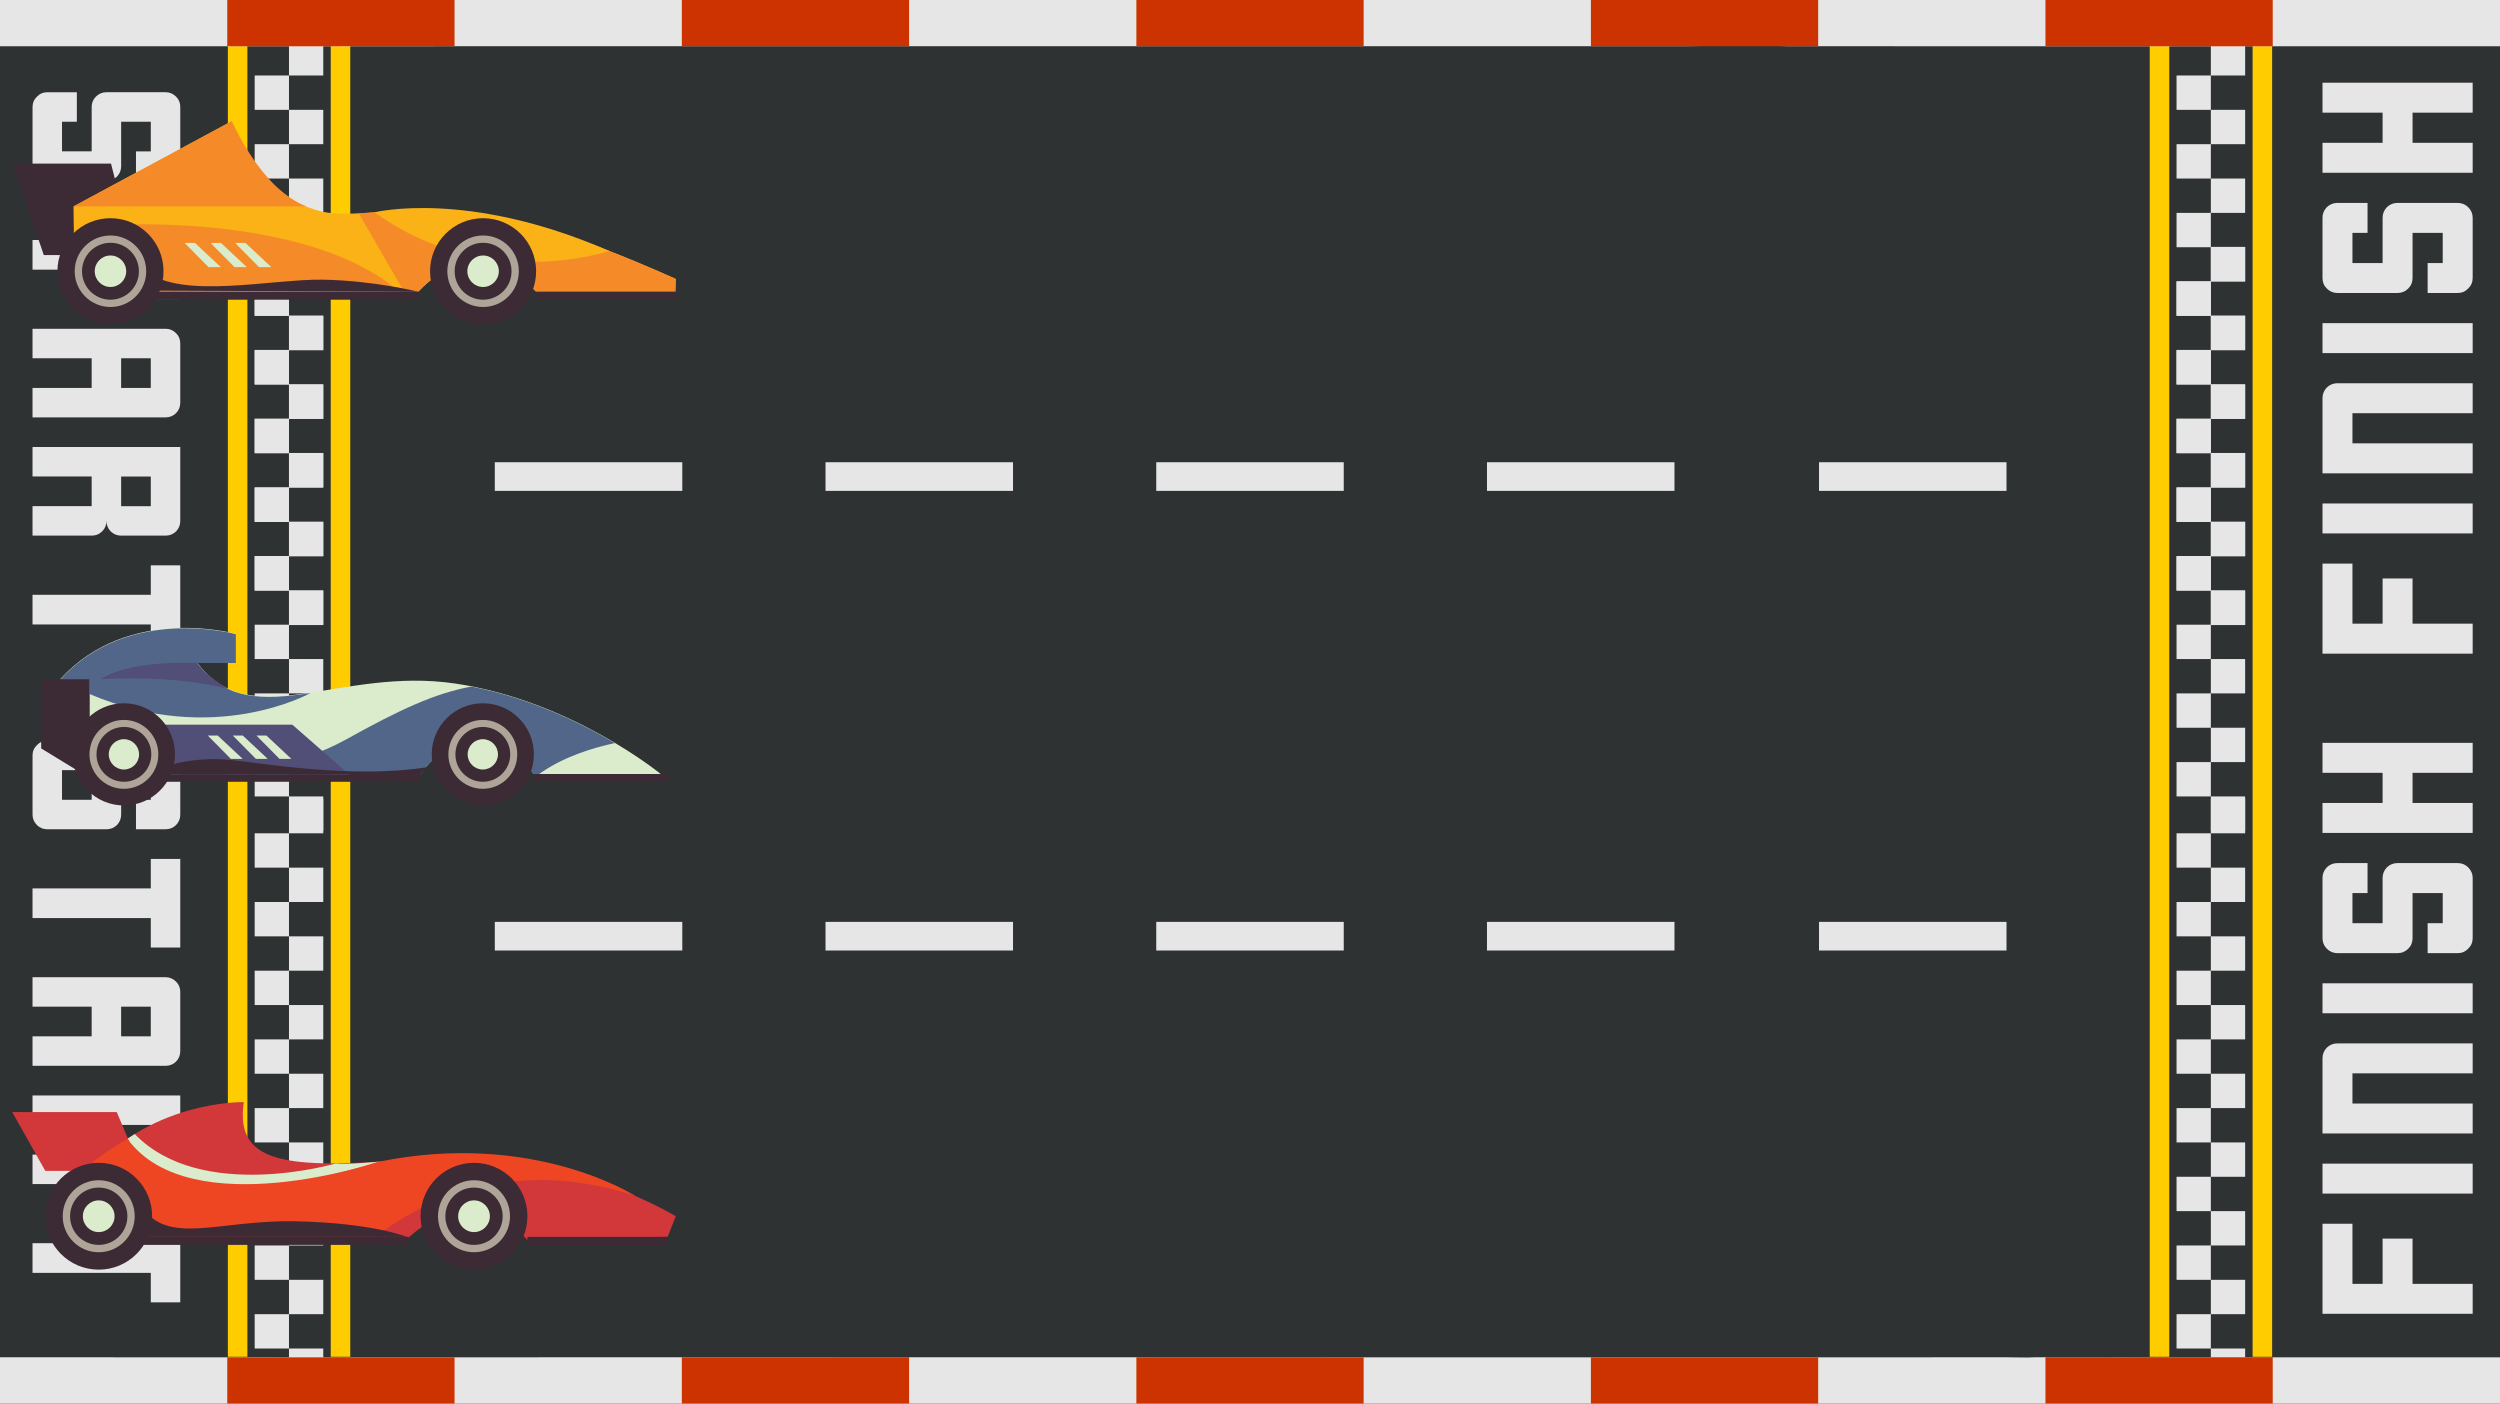 <?xml version="1.0" encoding="UTF-8"?>
<svg xmlns="http://www.w3.org/2000/svg" viewBox="0 0 1920 1077.93">
  <defs>
    <style>
      .cls-1 {
        fill: #f58a28;
      }

      .cls-2 {
        fill: #fab217;
      }

      .cls-3 {
        fill: #ee4623;
      }

      .cls-4, .cls-5 {
        fill: #e6e6e6;
      }

      .cls-6 {
        fill: #fc0;
      }

      .cls-7 {
        fill: #aea598;
      }

      .cls-8 {
        fill: #d2373a;
      }

      .cls-9 {
        fill: #dbeccc;
      }

      .cls-10 {
        fill: #2f3233;
      }

      .cls-11 {
        fill: #3c2a34;
      }

      .cls-12 {
        fill: #52668a;
      }

      .cls-13 {
        fill: #514e78;
      }

      .cls-14 {
        fill: #c30;
      }

      .cls-14, .cls-5 {
        fill-rule: evenodd;
      }

      #red_car {
        animation-name: moveRed;
        animation-duration: 4s;
        animation-iteration-count: 1;
        animation-fill-mode: both;
      }

     #blue_car {
        animation-name: moveBlue;
        animation-duration: 5.5s;
        animation-iteration-count: 1;
        animation-fill-mode: both;
      }

      #orange_car {
        animation-name: moveOrange;
        animation-duration: 5.5s;
        animation-iteration-count: 1;
        animation-fill-mode: both;
      }

      <!--@keyframes moveRed {
        0% {
          transform: translateX(0px)
        }
        100% {
          transform: translateX(1800px)
        }
      }
      @keyframes moveOrange {
        0% {
          transform: translateX(0px)
        }
        100% {
          transform: translateX(1800px)
        }
      }
      @keyframes moveBlue {
        0% {
          transform: translateX(0px)
        }
        100% {
          transform: translateX(1800px)
        }
      }-->

      @keyframes moveRed {
        0% {
          transform: translateX(-100px)
        }
        25% {
          transform: translateX(600px)
        }
        50% {
          transform: translateX(800px)
        }
        75% {
          transform: translateX(1200px)
        }
        100% {
          transform: translateX(1800px)
        }
      }
      @keyframes moveOrange {
        0% {
          transform: translateX(-100px)
        }
        25% {
          transform: translateX(400px)
        }
        50% {
          transform: translateX(1000px)
        }
        75% {
          transform: translateX(1300px)
        }
        100% {
          transform: translateX(1800px)
        }
      }
      @keyframes moveBlue {
        0% {
          transform: translateX(-100px)
        }
        25% {
          transform: translateX(550px)
        }
        50% {
          transform: translateX(800px)
        }
        75% {
          transform: translateX(1600px)
        }
        100% {
          transform: translateX(1800px)
        }
      }
    </style>
  </defs>
  <g id="track">
    <rect id="bg" class="cls-10" y="20" width="1920" height="1057.93"/>
    <g id="start">
      <g id="start_line" data-name="start line">
        <path class="cls-5" d="m248.27,613.6h-26.34v26.38h26.34v-26.38h0Zm-26.34,26.38h-26.34v26.38h26.34v-26.38h0Zm26.34,26.38h-26.34v26.38h26.34v-26.38h0Zm-26.34,26.38h-26.34v26.38h26.34v-26.38h0Zm26.34,26.38h-26.34v26.38h26.34v-26.38h0Zm-26.34,26.38h-26.34v26.38h26.34v-26.38h0Zm26.34,26.38h-26.34v26.38h26.34v-26.38h0Zm-26.34,26.38h-26.34v26.38h26.34v-26.38h0Zm26.34,26.38h-26.34v26.38h26.34v-26.38h0Zm-26.34,26.38h-26.34v26.38h26.34v-26.38h0Zm26.34,26.38h-26.34v26.38h26.34v-26.38h0Zm-26.34,26.38h-26.34v26.38h26.34v-26.38h0Zm26.34,26.38h-26.34v26.38h26.34v-26.38h0Zm-26.34,26.38h-26.34v26.38h26.34v-26.38h0Zm26.34,26.38h-26.34v26.38h26.34v-26.38h0Zm-26.34,26.38h-26.34v26.38h26.34v-26.38h0Zm26.34,26.38h-26.34v26.38h26.34v-26.38h0Z"/>
        <path class="cls-5" d="m248.27,189.6h-26.34v26.38h26.34v-26.38h0Zm-26.34,26.38h-26.34v26.38h26.34v-26.38h0Zm26.34,26.38h-26.34v26.38h26.34v-26.38h0Zm-26.34,26.38h-26.34v26.38h26.34v-26.38h0Zm26.34,26.38h-26.34v26.38h26.34v-26.38h0Zm-26.34,26.38h-26.34v26.38h26.34v-26.38h0Zm26.34,26.38h-26.34v26.38h26.34v-26.38h0Zm-26.34,26.38h-26.34v26.38h26.34v-26.38h0Zm26.34,26.38h-26.34v26.38h26.34v-26.38h0Zm-26.34,26.38h-26.34v26.38h26.34v-26.38h0Zm26.34,26.38h-26.34v26.38h26.34v-26.38h0Zm-26.34,26.38h-26.34v26.38h26.34v-26.38h0Zm26.34,26.38h-26.34v26.38h26.34v-26.38h0Zm-26.34,26.38h-26.34v26.38h26.34v-26.38h0Zm26.34,26.38h-26.34v26.38h26.34v-26.38h0Zm-26.34,26.38h-26.34v26.38h26.34v-26.38h0Zm26.34,26.38h-26.34v26.38h26.34v-26.38h0Z"/>
        <path class="cls-5" d="m248.27,31.6h-26.34v26.38h26.34v-26.38h0Zm-26.34,26.38h-26.34v26.38h26.34v-26.38h0Zm26.34,26.38h-26.34v26.38h26.34v-26.38h0Zm-26.34,26.38h-26.34v26.38h26.34v-26.38h0Zm26.34,26.38h-26.34v26.38h26.34v-26.38h0Zm-26.34,26.38h-26.34v26.38h26.34v-26.38h0Zm26.34,26.38h-26.34v26.38h26.34v-26.38h0Zm-26.34,26.38h-26.34v26.38h26.34v-26.38h0Zm26.34,26.38h-26.34v26.38h26.34v-26.38h0Zm-26.34,26.38h-26.34v26.38h26.34v-26.38h0Zm26.34,26.38h-26.34v26.38h26.34v-26.38h0Zm-26.34,26.38h-26.34v26.38h26.34v-26.38h0Zm26.34,26.38h-26.34v26.38h26.34v-26.38h0Zm-26.34,26.38h-26.34v26.38h26.34v-26.38h0Zm26.34,26.38h-26.34v26.38h26.34v-26.38h0Zm-26.34,26.38h-26.34v26.38h26.34v-26.38h0Zm26.34,26.38h-26.34v26.38h26.34v-26.38h0Z"/>
        <rect class="cls-6" x="175" y="35" width="15" height="1007"/>
        <rect class="cls-6" x="254" y="35" width="15" height="1007"/>
      </g>
      <g id="start_text" data-name="start text">
        <g>
          <path class="cls-4" d="m104.42,116.25h11.39v-22.78h-22.78v34.18c0,3.08-1.08,5.75-3.23,8-2.26,2.16-4.93,3.23-8,3.23h-45.41c-3.18,0-5.85-1.08-8.01-3.23-2.26-2.26-3.39-4.93-3.39-8v-45.41c0-3.18,1.13-5.85,3.39-8.01,2.16-2.26,4.82-3.39,8.01-3.39h22.63v22.63h-11.39v22.78h22.78v-34.02c0-3.18,1.08-5.85,3.23-8.01,2.26-2.26,4.98-3.39,8.16-3.39h45.41c3.08,0,5.75,1.13,8.01,3.39s3.23,4.82,3.23,8.01v45.41c0,3.08-1.08,5.75-3.23,8-2.26,2.16-4.93,3.23-8.01,3.23h-22.78v-22.63Z"/>
          <path class="cls-4" d="m115.81,229.71v-22.63H24.98v-22.78h90.83v-22.63h22.63v68.04h-22.63Z"/>
          <path class="cls-4" d="m24.98,320.54v-22.63h45.41v-22.78H24.98v-22.63h102.22c3.08,0,5.75,1.13,8.01,3.39s3.23,4.82,3.23,8.01v45.41c0,3.08-1.08,5.75-3.23,8-2.26,2.16-4.93,3.23-8.01,3.23H24.98Zm68.04-22.63h22.78v-22.78h-22.78v22.78Z"/>
          <path class="cls-4" d="m81.79,400.13c0,3.08-1.13,5.75-3.39,8-2.15,2.16-4.83,3.23-8,3.23H24.98v-22.63h45.41v-22.78H24.98v-22.63h113.46v56.81c0,3.08-1.08,5.75-3.23,8-2.26,2.16-4.93,3.23-8.01,3.23h-34.18c-3.08,0-5.75-1.08-8-3.23-2.16-2.26-3.23-4.93-3.23-8Zm11.24-11.39h22.78v-22.78h-22.78v22.78Z"/>
          <path class="cls-4" d="m115.81,502.2v-22.63H24.98v-22.78h90.83v-22.63h22.63v68.04h-22.63Z"/>
        </g>
        <g>
          <path class="cls-4" d="m104.42,614.25h11.39v-22.78h-22.78v34.18c0,3.08-1.08,5.75-3.23,8-2.26,2.16-4.93,3.23-8,3.23h-45.41c-3.18,0-5.85-1.08-8.01-3.23-2.26-2.26-3.39-4.93-3.39-8v-45.41c0-3.18,1.13-5.85,3.39-8.01,2.16-2.26,4.82-3.39,8.01-3.39h22.63v22.63h-11.39v22.78h22.78v-34.02c0-3.18,1.08-5.85,3.23-8.01,2.26-2.26,4.98-3.39,8.16-3.39h45.41c3.08,0,5.75,1.13,8.01,3.39s3.23,4.82,3.23,8.01v45.41c0,3.08-1.08,5.75-3.23,8-2.26,2.16-4.93,3.23-8.01,3.23h-22.78v-22.63Z"/>
          <path class="cls-4" d="m115.81,727.71v-22.63H24.98v-22.78h90.83v-22.63h22.63v68.04h-22.63Z"/>
          <path class="cls-4" d="m24.98,818.54v-22.63h45.41v-22.78H24.98v-22.63h102.22c3.08,0,5.75,1.13,8.01,3.39s3.23,4.82,3.23,8.01v45.41c0,3.08-1.08,5.75-3.23,8-2.26,2.16-4.93,3.23-8.01,3.23H24.98Zm68.04-22.63h22.78v-22.78h-22.78v22.78Z"/>
          <path class="cls-4" d="m81.79,898.13c0,3.08-1.13,5.75-3.39,8-2.15,2.16-4.83,3.23-8,3.23H24.98v-22.63h45.41v-22.78H24.98v-22.63h113.46v56.81c0,3.08-1.08,5.75-3.23,8-2.26,2.16-4.93,3.23-8.01,3.23h-34.18c-3.08,0-5.75-1.08-8-3.23-2.16-2.26-3.23-4.93-3.23-8Zm11.24-11.39h22.78v-22.78h-22.78v22.78Z"/>
          <path class="cls-4" d="m115.81,1000.2v-22.63H24.98v-22.78h90.83v-22.63h22.63v68.04h-22.63Z"/>
        </g>
      </g>
    </g>
    <g id="finish">
      <g id="finish_line" data-name="finish line">
        <path class="cls-5" d="m1724.27,613.6h-26.34v26.38h26.34v-26.38h0Zm-26.34,26.38h-26.34v26.38h26.34v-26.38h0Zm26.34,26.38h-26.34v26.38h26.34v-26.38h0Zm-26.34,26.38h-26.34v26.38h26.34v-26.38h0Zm26.34,26.38h-26.34v26.38h26.34v-26.38h0Zm-26.34,26.38h-26.34v26.38h26.34v-26.38h0Zm26.34,26.38h-26.34v26.38h26.34v-26.38h0Zm-26.34,26.38h-26.34v26.38h26.34v-26.38h0Zm26.34,26.38h-26.34v26.38h26.34v-26.38h0Zm-26.34,26.38h-26.34v26.38h26.34v-26.38h0Zm26.34,26.38h-26.34v26.38h26.34v-26.38h0Zm-26.34,26.38h-26.34v26.38h26.34v-26.38h0Zm26.34,26.38h-26.34v26.38h26.34v-26.38h0Zm-26.34,26.38h-26.34v26.38h26.34v-26.38h0Zm26.34,26.38h-26.34v26.38h26.34v-26.38h0Zm-26.34,26.38h-26.34v26.38h26.34v-26.38h0Zm26.34,26.38h-26.34v26.38h26.34v-26.38h0Z"/>
        <path class="cls-5" d="m1724.27,189.6h-26.34v26.38h26.34v-26.38h0Zm-26.34,26.38h-26.34v26.38h26.34v-26.38h0Zm26.34,26.38h-26.34v26.38h26.34v-26.38h0Zm-26.34,26.38h-26.34v26.38h26.34v-26.38h0Zm26.34,26.38h-26.34v26.38h26.34v-26.38h0Zm-26.34,26.38h-26.34v26.38h26.34v-26.38h0Zm26.34,26.38h-26.34v26.38h26.34v-26.38h0Zm-26.34,26.38h-26.34v26.38h26.34v-26.38h0Zm26.34,26.38h-26.34v26.38h26.34v-26.38h0Zm-26.34,26.38h-26.34v26.38h26.34v-26.38h0Zm26.34,26.38h-26.34v26.38h26.34v-26.38h0Zm-26.34,26.38h-26.34v26.38h26.34v-26.38h0Zm26.34,26.38h-26.34v26.38h26.34v-26.38h0Zm-26.34,26.38h-26.34v26.38h26.34v-26.38h0Zm26.34,26.38h-26.34v26.38h26.34v-26.38h0Zm-26.34,26.38h-26.34v26.38h26.34v-26.38h0Zm26.34,26.38h-26.34v26.38h26.34v-26.38h0Z"/>
        <path class="cls-5" d="m1724.27,31.6h-26.34v26.38h26.34v-26.38h0Zm-26.34,26.38h-26.34v26.38h26.34v-26.38h0Zm26.34,26.38h-26.34v26.38h26.34v-26.38h0Zm-26.34,26.38h-26.34v26.38h26.34v-26.38h0Zm26.34,26.38h-26.34v26.38h26.34v-26.38h0Zm-26.34,26.38h-26.34v26.38h26.34v-26.38h0Zm26.34,26.38h-26.34v26.38h26.34v-26.38h0Zm-26.34,26.38h-26.34v26.38h26.34v-26.38h0Zm26.34,26.38h-26.34v26.38h26.34v-26.38h0Zm-26.34,26.38h-26.34v26.38h26.34v-26.38h0Zm26.34,26.38h-26.34v26.38h26.34v-26.38h0Zm-26.34,26.38h-26.34v26.38h26.34v-26.38h0Zm26.34,26.38h-26.34v26.38h26.34v-26.38h0Zm-26.34,26.38h-26.34v26.38h26.34v-26.38h0Zm26.34,26.38h-26.34v26.38h26.34v-26.38h0Zm-26.34,26.38h-26.34v26.38h26.34v-26.38h0Zm26.34,26.38h-26.34v26.38h26.34v-26.38h0Z"/>
        <rect class="cls-6" x="1651" y="35" width="15" height="1007"/>
        <rect class="cls-6" x="1730" y="35" width="15" height="1007"/>
      </g>
      <g id="finish_text" data-name="finish text">
        <g>
          <path class="cls-4" d="m1899.01,479v23h-115.33v-69.17h23v46.16h23.16v-34.74h23v34.74h46.16Z"/>
          <path class="cls-4" d="m1783.68,409.67v-23h115.33v23h-115.33Z"/>
          <path class="cls-4" d="m1795.1,294.34h103.91v23h-92.33v23.16h92.33v23h-115.33v-57.74c0-3.13,1.1-5.84,3.29-8.14,2.3-2.19,5.01-3.29,8.14-3.29Z"/>
          <path class="cls-4" d="m1783.68,271.18v-23h115.33v23h-115.33Z"/>
          <path class="cls-4" d="m1818.26,178.85h-11.58v23.16h23.16v-34.74c0-3.13,1.09-5.84,3.29-8.14,2.3-2.19,5.01-3.29,8.14-3.29h46.16c3.24,0,5.95,1.1,8.14,3.29,2.3,2.3,3.44,5.01,3.44,8.14v46.16c0,3.23-1.15,5.95-3.44,8.14-2.19,2.3-4.9,3.44-8.14,3.44h-23v-23h11.58v-23.16h-23.16v34.58c0,3.23-1.09,5.95-3.29,8.14-2.29,2.3-5.06,3.44-8.29,3.44h-46.16c-3.13,0-5.84-1.15-8.14-3.44s-3.29-4.9-3.29-8.14v-46.16c0-3.13,1.1-5.84,3.29-8.14,2.3-2.19,5.01-3.29,8.14-3.29h23.16v23Z"/>
          <path class="cls-4" d="m1783.68,63.52h115.33v23h-46.16v23.16h46.16v23h-115.33v-23h46.16v-23.16h-46.16v-23Z"/>
        </g>
        <g>
          <path class="cls-4" d="m1899.01,986v23h-115.33v-69.17h23v46.16h23.16v-34.74h23v34.74h46.16Z"/>
          <path class="cls-4" d="m1783.68,916.67v-23h115.33v23h-115.33Z"/>
          <path class="cls-4" d="m1795.1,801.34h103.91v23h-92.33v23.16h92.33v23h-115.33v-57.74c0-3.13,1.1-5.84,3.29-8.14,2.3-2.19,5.01-3.29,8.14-3.29Z"/>
          <path class="cls-4" d="m1783.68,778.18v-23h115.33v23h-115.33Z"/>
          <path class="cls-4" d="m1818.26,685.86h-11.58v23.16h23.16v-34.74c0-3.13,1.09-5.84,3.29-8.14,2.3-2.19,5.01-3.29,8.14-3.29h46.16c3.24,0,5.95,1.1,8.14,3.29s3.44,5.01,3.44,8.14v46.16c0,3.24-1.15,5.95-3.44,8.14-2.19,2.29-4.9,3.44-8.14,3.44h-23v-23h11.58v-23.16h-23.16v34.58c0,3.24-1.09,5.95-3.29,8.14-2.29,2.29-5.06,3.44-8.29,3.44h-46.16c-3.13,0-5.84-1.15-8.14-3.44-2.19-2.19-3.29-4.9-3.29-8.14v-46.16c0-3.13,1.1-5.84,3.29-8.14,2.3-2.19,5.01-3.29,8.14-3.29h23.16v23Z"/>
          <path class="cls-4" d="m1783.68,570.52h115.33v23h-46.16v23.16h46.16v23h-115.33v-23h46.16v-23.16h-46.16v-23Z"/>
        </g>
      </g>
    </g>
    <g id="kerbs">
      <path id="kerb_white" data-name="kerb white" class="cls-5" d="m1920,0v35.54c-178.85,0-357.71-.02-536.56-.04-7.25.02-14.56,0-21.81-.28-3.12-.12-4.26-.15-7.12-2.76-2.91-2.66-6.43-1.08-9.53-.59-5.55.84-11.28,1.36-16.86,2.04-2.13.26-4.25.5-6.38.68-9.35.74-18.11.9-27.45.9-2.61,0-5.23,0-7.84,0-257.27-.03-514.55.05-771.82-.02-1.35,0-18.5,0-19.4,0-105.8-.04-211.6.04-317.4.07-4.25,0-25.48,0-32.47,0-48.46,0-96.91,0-145.37,0V0h1920ZM0,1042.4c16.19,0,32.38.03,48.57,0,3.47,0,22.01,0,23.53,0,118.77.17,237.54,0,356.3,0,10.71,0,21.46-.12,32.17,0,3.65.04,37.23,0,40.16,0,90.89,0,181.78-.12,272.67,0,10.37.01,44.91,0,53.6,0,238.49,0,476.99.09,715.48,0,4.35,0,14.81.33,17.89.08l.88-.07c.85,0,7.83-.06,9.87-.07,22.28-.11,44.55.07,66.83.07h282.04v35.52s-1920,.02-1920,.02v-35.54h0Z"/>
      <path id="kerb_red" data-name="kerb red" class="cls-14" d="m177.83,35.54c57.09-.02,114.17-.05,171.26-.07V0h-174.55v35.36c1.04.11,2.12.18,3.29.18h0Zm171.26,1006.87c-58.18.03-116.36.06-174.55.06v35.46h174.55v-35.52h0ZM523.64,35.47c58.18.02,116.36.03,174.55.03V0h-174.55v35.47h0Zm174.55,1006.87c-58.18,0-116.36.04-174.55.05v35.54h174.55v-35.59h0ZM872.73,35.5c58.18,0,116.36,0,174.55,0V0h-174.55v35.5h0Zm174.55,1006.91c-58.18,0-116.36-.01-174.55-.02v35.54h174.55v-35.52h0ZM1294.29,35.49c9.34,0,81.9.03,89.15,0,4.31,0,8.62,0,12.92,0V0h-174.55v35.49c21.54,0,43.09,0,64.63,0,2.61,0,5.23,0,7.84,0h0Zm102.07,1006.93c-58.18,0-116.36,0-174.55,0v35.5h174.55v-35.51h0ZM1570.91,35.52c58.18,0,116.36,0,174.55.01V0h-174.55v35.52h0Zm67.05,1006.87c-22.28,0-44.55-.17-66.83-.07-.08,0-.15,0-.22,0v35.6h174.55v-35.54h-107.49Z"/>
    </g>
    <g id="lane_2" data-name="lane 2">
      <rect class="cls-4" x="380" y="708" width="144" height="22"/>
      <rect class="cls-4" x="634" y="708" width="144" height="22"/>
      <rect class="cls-4" x="888" y="708" width="144" height="22"/>
      <rect class="cls-4" x="1142" y="708" width="144" height="22"/>
      <rect class="cls-4" x="1397" y="708" width="144" height="22"/>
    </g>
    <g id="lane_1" data-name="lane 1">
      <rect class="cls-4" x="380" y="355" width="144" height="22"/>
      <rect class="cls-4" x="634" y="355" width="144" height="22"/>
      <rect class="cls-4" x="888" y="355" width="144" height="22"/>
      <rect class="cls-4" x="1142" y="355" width="144" height="22"/>
      <rect class="cls-4" x="1397" y="355" width="144" height="22"/>
    </g>
  </g>
  <g id="red_car" data-name="red car">
    <g id="red_car-2" data-name="red car">
      <path class="cls-8" d="m512.73,949.89l6.27-15.83s-88.74-54.38-195.99-44.48c-107.24,9.9-142.34,2.9-135.8-43.13,0,0-74.55-2.17-123.57,59.96v45.99s248.2,0,248.2,0c0,0,49.31-52.18,93.21,0l107.68-2.51Z"/>
      <path class="cls-9" d="m258.05,893.49s-103.51,30.44-154.58-22.56l-5.64,3.65s33.87,67.75,193.49,17.55c0,0-27.27,2.6-33.27,1.35Z"/>
      <polygon class="cls-8" points="89.67 854.08 9.38 854.08 34.8 899.24 108.69 899.24 89.67 854.08"/>
      <path class="cls-3" d="m291.32,892.14s-145.06,48.86-193.49-17.55c0,0-30.09,16.77-37.3,30.09l3.11,48.31h221.43s80.17-75.64,202.96-34.42c0,0-77.88-50.55-196.71-26.43Z"/>
      <rect class="cls-11" x="60.53" y="949.89" width="253.37" height="6.18"/>
      <rect class="cls-11" x="405.05" y="949.89" width="107.68" height="6.18"/>
      <g>
        <path class="cls-11" d="m323.01,934.07c0,22.66,18.37,41.02,41.02,41.02s41.02-18.37,41.02-41.02c0-22.65-18.36-41.02-41.02-41.02s-41.02,18.37-41.02,41.02Z"/>
        <path class="cls-7" d="m336.38,934.07c0,15.27,12.38,27.65,27.65,27.65s27.65-12.38,27.65-27.65c0-15.27-12.38-27.65-27.65-27.65s-27.65,12.38-27.65,27.65Z"/>
        <path class="cls-11" d="m342.03,934.07c0,12.16,9.85,22.01,22.01,22.01,12.16,0,22.01-9.85,22.01-22.01,0-12.15-9.85-22.01-22.01-22.01-12.15,0-22.01,9.85-22.01,22.01Z"/>
        <path class="cls-9" d="m351.86,934.07c0,6.73,5.45,12.18,12.18,12.18s12.18-5.45,12.18-12.18c0-6.72-5.45-12.18-12.18-12.18-6.73,0-12.18,5.45-12.18,12.18Z"/>
      </g>
      <g>
        <path class="cls-11" d="m34.8,934.07c0,22.66,18.36,41.02,41.02,41.02,22.66,0,41.02-18.37,41.02-41.02s-18.37-41.02-41.02-41.02c-22.65,0-41.02,18.37-41.02,41.02Z"/>
        <path class="cls-7" d="m48.16,934.07c0,15.27,12.38,27.65,27.65,27.65,15.28,0,27.65-12.38,27.65-27.65,0-15.27-12.38-27.65-27.65-27.65-15.27,0-27.65,12.38-27.65,27.65Z"/>
        <path class="cls-11" d="m53.81,934.07c0,12.16,9.85,22.01,22.01,22.01,12.16,0,22.01-9.85,22.01-22.01s-9.85-22.01-22.01-22.01c-12.15,0-22.01,9.85-22.01,22.01Z"/>
        <path class="cls-9" d="m63.64,934.07c0,6.73,5.45,12.18,12.17,12.18,6.73,0,12.18-5.45,12.18-12.18,0-6.72-5.45-12.18-12.18-12.18s-12.17,5.45-12.17,12.18Z"/>
      </g>
      <path class="cls-11" d="m312.23,949.89s-25.51-10.64-84.96-11.94c-59.44-1.3-98.31,19.5-119-11.94v23.88s203.96,0,203.96,0Z"/>
    </g>
  </g>
  <g id="blue_car" data-name="blue car">
    <g>
      <path class="cls-9" d="m507.51,594.49s-68.6-56.34-157.76-69.52c-89.16-13.18-157.12,39.46-198.27-16.05h29.67s0-22.1,0-22.1c0,0-82.31-23.24-134.95,34.84h22.51v72.83s254.14,0,254.14,0c0,0,40.41-60.86,87.17,0h97.49Z"/>
      <path class="cls-12" d="m68.71,532.95v-11.01s-22.51,0-22.51,0c52.64-58.08,134.95-34.84,134.95-34.84v22.1h-29.67c21.76,29.36,51.03,28.47,86.96,23.06-.06.04-74.16,41.65-169.73.7Z"/>
      <path class="cls-12" d="m265.76,567.92c40.93-22.77,67.75-35.32,96.22-40.65,45.03,8.76,83.97,27.81,110.22,43.44-15.78,3.32-39.54,10.24-58.48,23.99h-3.7c-46.76-60.86-87.17,0-87.17,0H112.8s8.8-26.78,8.8-26.78c0,0,65.94,43.5,144.15,0Z"/>
      <polygon class="cls-11" points="31.62 521.66 31.62 574.78 68.71 597.44 68.71 521.66 31.62 521.66"/>
      <rect class="cls-11" x="80.54" y="594.49" width="242.31" height="5.91"/>
      <rect class="cls-11" x="410.02" y="594.49" width="102.98" height="5.91"/>
      <g>
        <path class="cls-11" d="m331.57,579.35c0,21.67,17.56,39.23,39.23,39.23s39.23-17.57,39.23-39.23c0-21.67-17.56-39.23-39.23-39.23-21.67,0-39.23,17.56-39.23,39.23Z"/>
        <path class="cls-7" d="m344.35,579.35c0,14.61,11.84,26.45,26.45,26.45,14.61,0,26.45-11.84,26.45-26.45,0-14.61-11.84-26.45-26.45-26.45-14.61,0-26.45,11.84-26.45,26.45Z"/>
        <path class="cls-11" d="m349.75,579.35c0,11.62,9.42,21.05,21.05,21.05,11.63,0,21.05-9.42,21.05-21.05,0-11.63-9.42-21.05-21.05-21.05-11.62,0-21.05,9.42-21.05,21.05Z"/>
        <path class="cls-9" d="m359.15,579.35c0,6.43,5.21,11.64,11.64,11.64,6.43,0,11.65-5.21,11.65-11.64s-5.22-11.65-11.65-11.65c-6.43,0-11.64,5.21-11.64,11.65Z"/>
      </g>
      <polygon class="cls-13" points="268.11 594.7 224.45 556.53 104.61 556.53 116.21 594.7 268.11 594.7"/>
      <g>
        <path class="cls-11" d="m55.93,579.35c0,21.67,17.56,39.23,39.23,39.23s39.23-17.57,39.23-39.23c0-21.67-17.56-39.23-39.23-39.23-21.66,0-39.23,17.56-39.23,39.23Z"/>
        <path class="cls-7" d="m68.71,579.35c0,14.61,11.84,26.45,26.44,26.45s26.45-11.84,26.45-26.45c0-14.61-11.84-26.45-26.45-26.45s-26.44,11.84-26.44,26.45Z"/>
        <path class="cls-11" d="m74.11,579.35c0,11.62,9.42,21.05,21.05,21.05,11.63,0,21.05-9.42,21.05-21.05s-9.42-21.05-21.05-21.05c-11.62,0-21.05,9.42-21.05,21.05Z"/>
        <path class="cls-9" d="m83.52,579.35c0,6.43,5.21,11.64,11.64,11.64,6.43,0,11.65-5.21,11.65-11.64,0-6.43-5.21-11.65-11.65-11.65-6.43,0-11.64,5.21-11.64,11.65Z"/>
      </g>
      <path class="cls-11" d="m133.89,586.69s19.02-5.54,43.43-3.03c24.4,2.52,93.11,14.55,150.39,5.6l-4.86,5.22H127.07s6.82-7.79,6.82-7.79Z"/>
      <polygon class="cls-9" points="204.6 564.9 196.94 564.9 214.65 582.8 223.74 582.8 204.6 564.9"/>
      <polygon class="cls-9" points="186.45 564.9 178.8 564.9 196.51 582.8 205.6 582.8 186.45 564.9"/>
      <polygon class="cls-9" points="167.22 564.9 159.56 564.9 177.27 582.8 186.36 582.8 167.22 564.9"/>
      <path class="cls-13" d="m151.48,509.19s-50.73-3.03-74.18,12.47c0,0,54.37-4.01,97.79,7.46,0,0-17.4-10.08-23.62-19.93Z"/>
    </g>
  </g>
  <g id="orange_car" data-name="orange car">
    <g>
      <polygon class="cls-11" points="85.25 125.66 9.73 125.66 33.64 195.89 103.14 195.89 85.25 125.66"/>
      <path class="cls-2" d="m56.43,158.52l121.62-65.51s25.7,70.73,83.9,71.14c58.2.41,93.21-23.45,257.05,50.09l-.35,9.78h-106.91s-44.71-48.84-90.51,0H57.38s-.94-65.5-.94-65.5Z"/>
      <path class="cls-1" d="m275.97,163.82c50.83-2.54,92.71-17.05,243.03,50.41l-.35,9.78h-106.91s-44.71-48.84-90.51,0h-10.85s-34.69-59.87-34.69-59.87l.29-.33Z"/>
      <rect class="cls-11" x="411.74" y="224.02" width="106.91" height="6.15"/>
      <path class="cls-1" d="m235.01,158.52H56.43s121.62-65.51,121.62-65.51c0,0,22.48,52.28,56.95,65.51Z"/>
      <path class="cls-1" d="m306.6,224.19l-186.92,2.9-23.32-54.56s143.89-6.96,210.25,51.65"/>
      <rect class="cls-11" x="69.66" y="224.02" width="251.57" height="6.15"/>
      <path class="cls-11" d="m321.23,224.02s-34.87-8.66-73.62-9.23c-38.75-.56-107.86,15.37-135.32-6.48v14.87s208.94.84,208.94.84Z"/>
      <g>
        <path class="cls-11" d="m44.11,208.31c0,22.5,18.23,40.73,40.73,40.73,22.49,0,40.73-18.23,40.73-40.73s-18.24-40.73-40.73-40.73c-22.49,0-40.73,18.24-40.73,40.73Z"/>
        <circle class="cls-7" cx="84.83" cy="208.31" r="27.46"/>
        <path class="cls-11" d="m62.98,208.31c0,12.07,9.78,21.86,21.85,21.86,12.07,0,21.85-9.78,21.85-21.86s-9.78-21.85-21.85-21.85c-12.07,0-21.85,9.78-21.85,21.85Z"/>
        <path class="cls-9" d="m72.75,208.31c0,6.68,5.41,12.09,12.09,12.09,6.68,0,12.09-5.41,12.09-12.09,0-6.68-5.41-12.09-12.09-12.09-6.68,0-12.09,5.41-12.09,12.09Z"/>
      </g>
      <polygon class="cls-9" points="188.54 186.59 180.59 186.59 198.97 205.18 208.41 205.18 188.54 186.59"/>
      <polygon class="cls-9" points="169.7 186.59 161.75 186.59 180.14 205.18 189.58 205.18 169.7 186.59"/>
      <polygon class="cls-9" points="149.73 186.59 141.78 186.59 160.16 205.18 169.6 205.18 149.73 186.59"/>
      <path class="cls-2" d="m467.94,192.77s-95.15,32.13-180.22-29.71c0,0,71.2-17.88,180.22,29.71Z"/>
      <g>
        <path class="cls-11" d="m330.28,208.31c0,22.5,18.23,40.73,40.73,40.73,22.49,0,40.73-18.23,40.73-40.73,0-22.49-18.24-40.73-40.73-40.73-22.49,0-40.73,18.24-40.73,40.73Z"/>
        <circle class="cls-7" cx="371.01" cy="208.31" r="27.46"/>
        <path class="cls-11" d="m349.16,208.31c0,12.07,9.78,21.86,21.85,21.86,12.07,0,21.85-9.78,21.85-21.86,0-12.07-9.78-21.85-21.85-21.85-12.07,0-21.85,9.78-21.85,21.85Z"/>
        <circle class="cls-9" cx="371.01" cy="208.31" r="12.09"/>
      </g>
    </g>
  </g>
</svg>